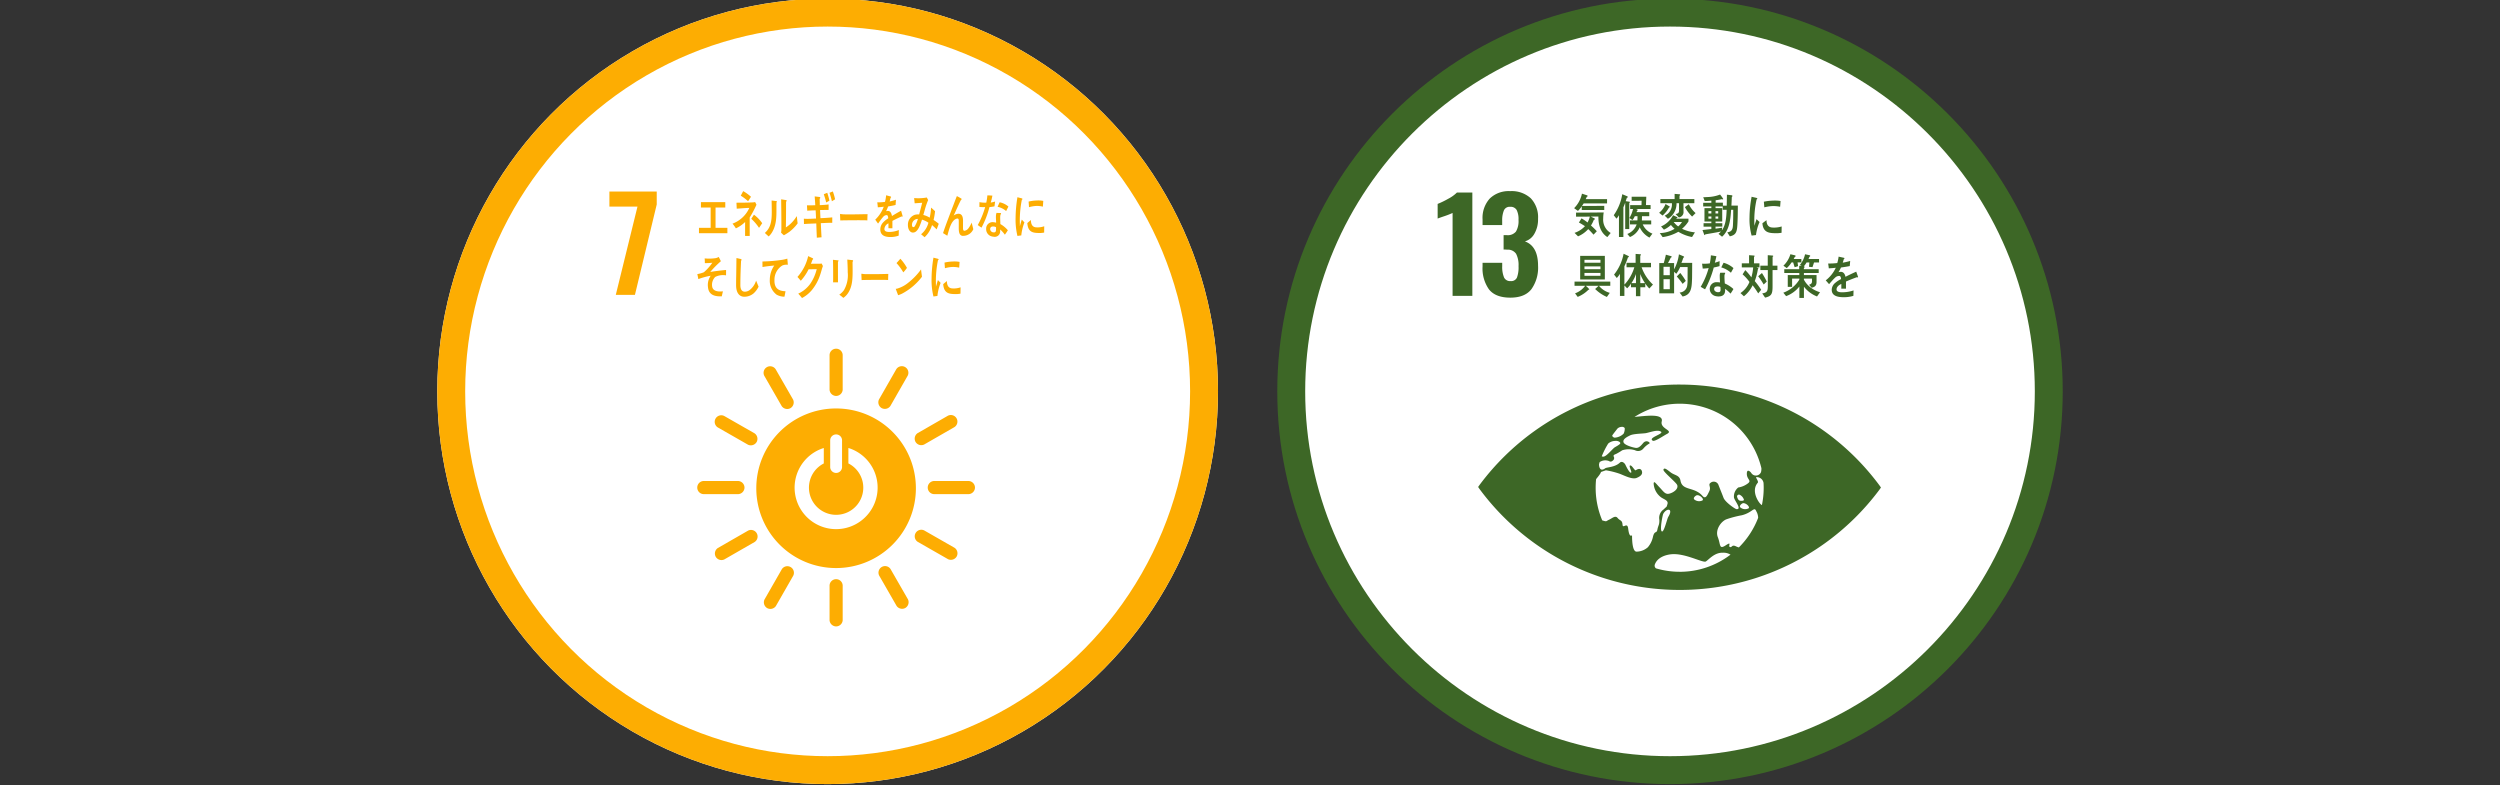 <svg xmlns="http://www.w3.org/2000/svg" xmlns:xlink="http://www.w3.org/1999/xlink" width="627" height="197" viewBox="0 0 627 197">
  <rect x="0" y="0" width="627" height="197" fill="#333333" stroke="none"/>
  <defs>
    <clipPath id="clip-path">
      <rect id="長方形_3011" data-name="長方形 3011" width="627" height="197" transform="translate(368 2658)" fill="#fff" stroke="#707070" stroke-width="1"/>
    </clipPath>
  </defs>
  <g id="icon_02" transform="translate(-368 -2658)" clip-path="url(#clip-path)">
    <g id="icon_02-2" data-name="icon_02" transform="translate(0 -70.277)">
      <g id="グループ_868" data-name="グループ 868" transform="translate(210.91)">
        <g id="グループ_853" data-name="グループ 853" transform="translate(85.432 1210)">
          <g id="パス_1852" data-name="パス 1852" transform="translate(392 1517.938)" fill="#fff">
            <path d="M 98.495 193.491 C 92.048 193.491 85.605 192.841 79.347 191.561 C 73.249 190.313 67.251 188.451 61.52 186.027 C 55.892 183.646 50.463 180.7 45.385 177.269 C 40.354 173.87 35.623 169.967 31.323 165.667 C 27.024 161.367 23.12 156.637 19.722 151.606 C 16.291 146.527 13.344 141.099 10.964 135.471 C 8.54 129.739 6.678 123.741 5.43 117.644 C 4.149 111.385 3.5 104.943 3.5 98.495 C 3.5 92.048 4.149 85.605 5.43 79.347 C 6.678 73.249 8.54 67.251 10.964 61.52 C 13.344 55.892 16.291 50.463 19.722 45.385 C 23.12 40.354 27.024 35.623 31.323 31.323 C 35.623 27.024 40.354 23.12 45.385 19.722 C 50.463 16.291 55.892 13.344 61.52 10.964 C 67.251 8.54 73.249 6.678 79.347 5.43 C 85.605 4.149 92.048 3.5 98.495 3.5 C 104.943 3.5 111.385 4.149 117.644 5.43 C 123.741 6.678 129.739 8.54 135.471 10.964 C 141.099 13.344 146.527 16.291 151.606 19.722 C 156.637 23.12 161.367 27.024 165.667 31.323 C 169.967 35.623 173.87 40.354 177.269 45.385 C 180.7 50.463 183.646 55.892 186.027 61.52 C 188.451 67.251 190.313 73.249 191.561 79.347 C 192.841 85.605 193.491 92.048 193.491 98.495 C 193.491 104.943 192.841 111.385 191.561 117.644 C 190.313 123.741 188.451 129.739 186.027 135.471 C 183.646 141.099 180.7 146.527 177.269 151.606 C 173.87 156.637 169.967 161.367 165.667 165.667 C 161.367 169.967 156.637 173.87 151.606 177.269 C 146.527 180.7 141.099 183.646 135.471 186.027 C 129.739 188.451 123.741 190.313 117.644 191.561 C 111.385 192.841 104.943 193.491 98.495 193.491 Z" stroke="none"/>
            <path d="M 98.495 7 C 48.045 7 7 48.045 7 98.495 C 7 148.946 48.045 189.991 98.495 189.991 C 148.946 189.991 189.991 148.946 189.991 98.495 C 189.991 48.045 148.946 7 98.495 7 M 98.495 0 C 152.893 0 196.991 44.098 196.991 98.495 C 196.991 152.893 152.893 196.991 98.495 196.991 C 44.098 196.991 0 152.893 0 98.495 C 0 44.098 44.098 0 98.495 0 Z" stroke="none" fill="#3d6726"/>
          </g>
        </g>
        <g id="グループ_854" data-name="グループ 854" transform="translate(517.656 2776.218)">
          <path id="パス_1389" data-name="パス 1389" d="M13.765,498.646a21.1,21.1,0,0,1-2.048.8q-1.344.449-1.7.608v-3.679a21.32,21.32,0,0,0,2.639-1.28,8.9,8.9,0,0,0,2.192-1.567h3.872v25.916H13.765Z" transform="translate(-10.022 -493.175)" fill="#3d6726"/>
          <path id="パス_1390" data-name="パス 1390" d="M25.27,517.77a9.086,9.086,0,0,1-1.632-5.791v-.9h4.927v.864a6.829,6.829,0,0,0,.481,2.847,1.67,1.67,0,0,0,1.632.865,1.566,1.566,0,0,0,1.584-.88,7.451,7.451,0,0,0,.4-2.863,6.132,6.132,0,0,0-.608-3.088,2.459,2.459,0,0,0-2.24-1.04,5.887,5.887,0,0,0-.9-.032v-3.616h.8a2.645,2.645,0,0,0,2.3-.9,5.185,5.185,0,0,0,.64-2.944,5.065,5.065,0,0,0-.464-2.463,1.742,1.742,0,0,0-1.648-.8,1.548,1.548,0,0,0-1.536.864,6.41,6.41,0,0,0-.448,2.56v1.151H23.638V500.2a7.206,7.206,0,0,1,1.808-5.247,6.8,6.8,0,0,1,5.1-1.856,7.087,7.087,0,0,1,5.183,1.792,6.9,6.9,0,0,1,1.824,5.151,7.089,7.089,0,0,1-.928,3.759,3.963,3.963,0,0,1-2.368,1.9q3.3,1.216,3.3,6.112a9.31,9.31,0,0,1-1.664,5.871q-1.664,2.128-5.279,2.127-3.712,0-5.343-2.048" transform="translate(-12.377 -493.101)" fill="#3d6726"/>
          <path id="パス_1421" data-name="パス 1421" d="M122.927,577.011a62.452,62.452,0,0,0-100.238-.137c-.154.216-.285.4-.394.561.108.163.239.349.392.567a62.456,62.456,0,0,0,100.239.137c.157-.218.287-.4.39-.567-.1-.159-.232-.345-.39-.561M55.954,564.467c.273-.4,1.18-1.542,1.29-1.686a1.614,1.614,0,0,1,1.021-.418c.321-.061.749.12.8.362a2.809,2.809,0,0,1-.284,1.339,3.49,3.49,0,0,1-2.236,1.005c-.492-.076-.685-.457-.591-.6m-1.083,2.147c.048-.057.091-.1.109-.127a2.819,2.819,0,0,1,1.662-.606c.524-.089,1.223.176,1.308.525s-1.317.981-1.573,1.219c-.729.669-1.87,2.033-2.537,2.179a.8.8,0,0,1-.544-.058,20.874,20.874,0,0,1,1.575-3.132M66.16,589.853a5.989,5.989,0,0,1-1.3,2.7,4.368,4.368,0,0,1-2.874,1.1c-.959-.074-1.088-2.631-1.087-3.946,0-.455-.644.892-.976-1.847-.213-1.753-1.34.181-1.417-.988s-.641-.935-1.232-1.664-1.322.069-2.144.437-.481.554-1.643.186c-.03-.009-.045-.018-.074-.028a21,21,0,0,1-1.644-8.2c0-.712.04-1.411.108-2.1a1.257,1.257,0,0,1,.13-.2c1.117-1.318,1.092-1.626,1.092-1.626l1.234-.426a20.578,20.578,0,0,1,3.451.867c1.221.46,3.143,1.5,4.263,1.044.809-.333,1.442-.773,1.367-1.447-.09-.844-.755-1.046-1.562-.478-.3.209-.929-1.274-1.425-1.2s.612,1.743.191,1.814-1.269-1.741-1.413-2.035-.8-1.02-1.385-.466c-1.245,1.179-3.263,1.1-3.669,1.407-1.235.921-1.559-.305-1.531-1.053.05-.17.1-.342.156-.512a2.522,2.522,0,0,1,2.345-.256c.545.365.937-.092,1.15-.314a.757.757,0,0,0,.006-.857c-.138-.293.273-.506.555-.581a14.847,14.847,0,0,0,1.6-.95,5.252,5.252,0,0,1,3.2-.013,1.7,1.7,0,0,0,2.1-.422,5.635,5.635,0,0,1,1.529-1.272c.306-.142-.75-1.131-1.621-.055s-1.316,1.168-1.725,1.167-2.841-.61-3.14-1.38.763-1.341,1.662-1.776,3.355-.418,3.983-.559c1.277-.278,2.91-.917,3.731-.356s-3.436,1.513-2.039,2.27c.5.274,2.747-1.289,3.518-1.689,1.813-.932-1.756-1.246-1.29-3.146.527-2.146-4.377-1.322-6.82-1.143a21.066,21.066,0,0,1,31.82,12.87,3.478,3.478,0,0,1-.1.975,1.378,1.378,0,0,1-2.468.187c-.213-.308-1.115-1.164-1.087.3s1.418,1.611.069,2.486a5.182,5.182,0,0,1-2.217.883,2.852,2.852,0,0,0-1.078,2.528c.15.8,2.067,3,.642,2.912-.333-.025-2.849-1.748-3.264-2.854-.437-1.165-.915-2.305-1.253-3.184a1.257,1.257,0,0,0-1.984-.585c-.75.512.208,1.025-.333,2.123s-.926,2.073-1.715,1.166c-2.054-2.36-5.044-1.2-5.509-3.824-.251-1.422-1.476-1.287-2.5-2.094s-1.6-1.238-1.774-.658c-.153.509,3.217,3.188,3.456,3.873.356,1.018-1.012,1.915-2.015,2.154s-1.436-.564-2.416-1.588-1.409-1.753-1.478-.951a4.61,4.61,0,0,0,1.927,3.5c.852.542,1.807.787,1.53,1.663s-.006.381-.962,1.325a2.575,2.575,0,0,0-1.074,2.565c.067,1.317-.275,1.391-.482,2.485s-.68.147-1.1,1.751m22.616-8.372c.709-.056,1.772.927,1.355,1.3a1.887,1.887,0,0,1-2.009-.183c-.529-.414.337-1.095.654-1.121m-.894-.648c-.227-.085-.428-.3-.6-.818a.474.474,0,0,1,.689-.6,2.035,2.035,0,0,1,.992,1.211c0,.345-.85.3-1.082.211m-9.3-.05a1.9,1.9,0,0,1-2.014-.184c-.529-.413.337-1.095.654-1.12.71-.063,1.772.929,1.36,1.3m-8.612,4.173c-.29.474-1.088,4.017-1.619,3.6s.221-4.11.376-4.391c.834-1.525,2.634-1.448,1.243.787m2.847,13.739a21.063,21.063,0,0,1-5.922-.857.868.868,0,0,1-.254-1.03c.654-1.7,2.6-2.362,4.13-2.508,3.418-.328,7.905,2.229,8.62,1.818s2.164-2.286,4.284-2.2a3.312,3.312,0,0,1,1.92.485,20.986,20.986,0,0,1-12.778,4.3m14.87-6.114a3.589,3.589,0,0,1-.662-.246c-1.15-.586-1.013.349-1.578.142s.64-1.523-1.061-.415-1.234-.173-1.97-2.049.855-4.017,2.188-4.5a26.611,26.611,0,0,1,3.827-1c2.532-.629,3.069-2.13,3.527-1.215.087.171.17.334.246.487a3.342,3.342,0,0,1,.324,1.374,21.1,21.1,0,0,1-4.841,7.427m5.786-10.631c-.565-.156-2.927-3.429-1.053-5.579.311-.353-.626-1.4-.37-1.416a1.712,1.712,0,0,1,1.834,1.473c.02.4.036.811.035,1.222a21.227,21.227,0,0,1-.447,4.3" transform="translate(-12.144 -503.243)" fill="#3d6726"/>
          <path id="パス_1635" data-name="パス 1635" d="M53.8,496.3c-.139.208-.278.43-.428.64l5.584-.013v1.029H53.311v-.936a5.61,5.61,0,0,1-.958,1.167L51.4,497.5a7.246,7.246,0,0,0,1.964-3.639l1.247.408c.091.036.171.07.171.2,0,.1-.142.164-.212.186-.079.2-.178.4-.268.583h5.358V496.3Zm5.927,8.452c-1.667-1.075-2.276-3.019-2.236-5.153l-1.944.011.887.42c.058.022.168.081.168.174,0,.139-.168.21-.259.22a7.763,7.763,0,0,1-.719,1.424,17.652,17.652,0,0,1,1.466,1.434l-.816.864c-.441-.479-.861-.968-1.339-1.4a7.055,7.055,0,0,1-2.554,1.819l-.877-.873a6.26,6.26,0,0,0,2.614-1.679c-.5-.326-1.009-.641-1.527-.921.24-.327.449-.686.658-1.039a12.748,12.748,0,0,1,1.528,1.039,6.853,6.853,0,0,0,.569-1.47l-3.465.011v-1.013c2.315,0,4.63-.024,6.945-.049a8.318,8.318,0,0,0-.131,1.481,3.875,3.875,0,0,0,1.877,3.672Z" transform="translate(-17.176 -493.233)" fill="#3d6726"/>
          <path id="パス_1636" data-name="パス 1636" d="M67.307,496.209v6.564H66.29v-6.633c-.151.4-.291.791-.459,1.176v7.45H64.722v-5.478a4.743,4.743,0,0,1-.619.874l-.689-.863a12.62,12.62,0,0,0,2.136-5.27l1.238.512a.218.218,0,0,1,.14.2.181.181,0,0,1-.22.163l-.3.876.95.127a.129.129,0,0,1,.108.128.194.194,0,0,1-.158.175m5.068,8.7a5.549,5.549,0,0,1-2.446-2.578,4.559,4.559,0,0,1-2.446,2.436L66.817,504a4,4,0,0,0,2.345-2.4H67.483v-1h1.868c.02-.256.02-.527.02-.78v-.281H68.7a4.419,4.419,0,0,1-.581.966l-.778-.51a7.345,7.345,0,0,0,.91-2.264h-.719v-.956h2.844l.03-1.108-2.5.023v-1.035h3.671c-.019.7-.056,1.4-.079,2.1h1.157v.978H69.022l.389.186a.079.079,0,0,1,.059.073c0,.1-.108.139-.178.139l-.171.4h3.2v1.015H70.5c-.009.351-.009.712-.029,1.061h2.342v1H70.689a4.376,4.376,0,0,0,2.423,2.308Z" transform="translate(-19.254 -493.261)" fill="#3d6726"/>
          <path id="パス_1637" data-name="パス 1637" d="M79.657,497.334a6.751,6.751,0,0,1-1.627,2.03l-.848-.7a5.275,5.275,0,0,0,1.6-2.193l1,.6a.139.139,0,0,1,.07.1c0,.094-.12.2-.189.163m5.776,7.415a10.242,10.242,0,0,1-3.442-1.316,10.868,10.868,0,0,1-3.941,1.34l-.718-1.014a7.35,7.35,0,0,0,3.72-1.073,6.533,6.533,0,0,1-.918-.956A6.753,6.753,0,0,1,78.38,502.9l-.72-.8a6.139,6.139,0,0,0,3.013-2.809l1,.452c.041.026.1.061.1.131,0,.092-.11.115-.17.115l-.148.164h3.083v.675a7.89,7.89,0,0,1-1.616,1.853,9.445,9.445,0,0,0,3.231.9Zm-2.155-8.474c0,.686.01,1.364.01,2.052a1.361,1.361,0,0,1-1.166,1.517L81.314,499c.586-.161.856-.2.856-.992v-1.735h-.627a4.462,4.462,0,0,1-1.27,3.217,3.429,3.429,0,0,1-.9.676l-.789-.769a5.249,5.249,0,0,0,.789-.512,3.116,3.116,0,0,0,1.008-2.612H77.49v-1.05h3.573V493.93l1.237.1a.153.153,0,0,1,.159.142.24.24,0,0,1-.17.2v.85h3.724v1.05Zm-2.456,4.709a5.713,5.713,0,0,0,1.128,1.108,4.436,4.436,0,0,0,.958-1.108Zm4.62-1.363a10.245,10.245,0,0,1-1.806-2.378l.979-.71a7.262,7.262,0,0,0,1.7,2.214Z" transform="translate(-21.635 -493.245)" fill="#3d6726"/>
          <path id="パス_1638" data-name="パス 1638" d="M99.064,501.893c-.1,1.644-.4,2.412-1.884,2.715l-.638-1c.965-.151,1.356-.548,1.418-1.712.069-1.307.078-2.637.078-3.942H97.5c-.14,2.471-.451,5.153-2.265,6.752l-.9-.712a3.686,3.686,0,0,0,.629-.595c-1.308.279-2.635.478-3.953.722-.009.083-.059.174-.139.174-.051,0-.089-.058-.109-.1l-.438-1.166c.737-.094,1.486-.152,2.223-.257v-.585H90.595v-.872h1.954v-.42H90.822v-3.357h1.727v-.422H90.5v-.919h2.047v-.536c-.559.043-1.107.092-1.664.1l-.37-.957c.318,0,.627-.022.946-.046a9.35,9.35,0,0,0,3.273-.629,9.18,9.18,0,0,1,.789,1.083.134.134,0,0,1-.139.14.379.379,0,0,1-.191-.07,14.242,14.242,0,0,1-1.565.28v.606h1.815v.748H96.4c.032-.922.041-1.832.052-2.751l1.166.137c.08.013.219.059.219.188a.314.314,0,0,1-.157.233c-.031.725-.053,1.458-.1,2.182h1.615c-.017,1.666-.017,3.333-.129,4.991m-6.515-3.6h-.737v.585h.737Zm.01,1.33h-.747v.547h.747Zm1.707-1.33h-.679v.585h.679Zm.01,1.33h-.689v.547h.689Zm1.127-1.667v-.84H93.6v.422h1.676v3.357H93.6v.42h1.7v.851H93.6v.523c.559-.081,1.105-.162,1.667-.257l-.089.7c1.017-1.408,1.136-3.4,1.207-5.174Z" transform="translate(-23.908 -493.278)" fill="#3d6726"/>
          <path id="パス_1639" data-name="パス 1639" d="M57.649,520.224A5.394,5.394,0,0,0,60.363,522l-.727,1.026a9.714,9.714,0,0,1-2.944-1.993l.868-.8H54.348a6.847,6.847,0,0,1,.887.863c0,.1-.151.13-.218.118a7.983,7.983,0,0,1-2.7,1.795l-.658-.887a5.429,5.429,0,0,0,2.525-1.889H51.524v-1.05h8.968v1.05Zm-4.709-7.509h6.187v5.934H52.941Zm5.088.991H54.017v.735h4.012Zm0,1.656H54.017v.7h4.012Zm0,1.633H54.017v.735h4.012Z" transform="translate(-17.198 -496.492)" fill="#3d6726"/>
          <path id="パス_1640" data-name="パス 1640" d="M72.357,520.8a8.4,8.4,0,0,1-1.017-1.258v.943H70.1v2.25H69v-2.25H67.758v-.9a5.914,5.914,0,0,1-.968,1.165l-.687-.721v2.635H64.984v-5.551a5.5,5.5,0,0,1-.788,1.052l-.688-.852a11.823,11.823,0,0,0,2.394-5.236l1.229.581a.178.178,0,0,1,.1.151c0,.117-.149.176-.229.176a19.474,19.474,0,0,1-.9,2.239v4.607a10.713,10.713,0,0,0,2.493-4.36H66.642v-1.11h2.275v-2.239l1.175.083a.149.149,0,0,1,.16.141.231.231,0,0,1-.169.2v1.819h2.694v1.11H70.423a10.818,10.818,0,0,0,2.844,4.336Zm-4.5-1.341h1.147l.012-2.3a9.162,9.162,0,0,1-1.16,2.3m2.225-2.308.009,2.308h1.189a11.1,11.1,0,0,1-1.2-2.308" transform="translate(-19.271 -496.384)" fill="#3d6726"/>
          <path id="パス_1641" data-name="パス 1641" d="M85.46,516.926c-.009.5,0,1-.02,1.493-.079,2.179-.169,4-2.374,4.417l-.749-1a2.012,2.012,0,0,0,1.925-1.842,8.828,8.828,0,0,0,.08-1.143c.01-.267,0-.525,0-.793,0-.876.01-1.737.01-2.611H82.457a8.074,8.074,0,0,1-.967,1.691l-.55-.5v5.4H77.218v-7.589h1.129c.2-.687.38-1.386.528-2.1l1.289.362c.07.021.171.071.171.174s-.162.186-.232.2c-.218.467-.447.922-.706,1.366H80.94v1.575a10.671,10.671,0,0,0,1.208-3.767l1.166.5a.219.219,0,0,1,.141.176c0,.105-.119.139-.189.139-.16.444-.3.9-.49,1.317h2.7Zm-5.6-1.539H78.286V517.5h1.578Zm0,3.115H78.286v2.5h1.578Zm3.222,1.163a21.022,21.022,0,0,0-1.466-1.851l.867-.887a15.39,15.39,0,0,1,1.386,2Z" transform="translate(-21.641 -496.413)" fill="#3d6726"/>
          <path id="パス_1642" data-name="パス 1642" d="M94.512,515.266c-.489.141-.968.256-1.456.351a24.174,24.174,0,0,1-2.174,5.467c-.369-.186-.738-.406-1.1-.629a19.033,19.033,0,0,0,1.995-4.7,10.44,10.44,0,0,1-1.485.129c-.05-.409-.111-.817-.16-1.237a3.979,3.979,0,0,0,.548.025,9.291,9.291,0,0,0,1.386-.094,12.388,12.388,0,0,0,.27-2.017c.469.069.927.129,1.386.232-.117.539-.236,1.086-.4,1.622a11.519,11.519,0,0,0,1.2-.4c0,.407-.012.827-.012,1.246m2.754,6.9a8.852,8.852,0,0,0-1.366-1.2c.009.129.009.259.009.384,0,1.2-.768,1.529-1.667,1.529a2.965,2.965,0,0,1-.947-.152,1.859,1.859,0,0,1-1.237-1.657,1.664,1.664,0,0,1,1.755-1.769,4.9,4.9,0,0,1,.818.069c-.031-.549-.071-1.1-.071-1.644a2.376,2.376,0,0,1,.123-.795h.9c.061,0,.349-.044.349.1,0,.023,0,.035-.012.045a1.489,1.489,0,0,0-.178.712c0,.619.039,1.225.091,1.842a7.513,7.513,0,0,1,2.163,1.389,13.031,13.031,0,0,1-.728,1.154m-2.543-1.68a1.681,1.681,0,0,0-.717-.128c-.381,0-.85.116-.85.666s.578.781.968.781c.367,0,.64-.082.64-.582,0-.245-.024-.491-.041-.737m2.643-3.557a6.166,6.166,0,0,0-2.424-1.339l.578-1.166a6.154,6.154,0,0,1,2.485,1.341Z" transform="translate(-23.814 -496.466)" fill="#3d6726"/>
          <path id="パス_1643" data-name="パス 1643" d="M106.29,522.1a18.6,18.6,0,0,0-1.4-2.03,7.672,7.672,0,0,1-2.186,2.751l-.859-.8a6.215,6.215,0,0,0,2.257-2.787,10.648,10.648,0,0,0-1.727-1.91l.678-1.061a14.308,14.308,0,0,1,1.526,1.819,12.524,12.524,0,0,0,.451-2.507h-2.855v-1.013H104V512.52l1.24.094a.15.15,0,0,1,.156.139c0,.094-.1.151-.156.175v1.634h1.365v1.013h-.747c.1.046.467.163.467.314a.127.127,0,0,1-.108.118,14.657,14.657,0,0,1-.788,3.006,19.522,19.522,0,0,1,1.608,2.183Zm1.378-2.227a21.253,21.253,0,0,0-1.378-2.074l.938-.806a18.686,18.686,0,0,1,1.207,2.147Zm2.223-3.625v4.032c0,1.888-.208,2.507-1.874,2.88l-.72-1.06c1.358-.2,1.409-.688,1.409-2.156v-3.7H106.83v-1.1h1.856V512.52l1.217.094c.06,0,.16.058.16.139s-.1.151-.16.175v2.227h1.208v1.1Z" transform="translate(-25.9 -496.46)" fill="#3d6726"/>
          <path id="パス_1644" data-name="パス 1644" d="M123.29,522.822a7.777,7.777,0,0,1-3.284-2.449v2.811H118.86v-2.857a7.551,7.551,0,0,1-3.325,2.412l-.7-.862a7.827,7.827,0,0,0,4.02-3.287v-.256h-1.817v2.086h-1.088v-2.972h2.9v-.512h-3.772v-.958h3.743v-.85l.637.068-.48-.266a6.282,6.282,0,0,0,1.308-2.695l1.046.222c.1.024.251.046.251.208,0,.108-.132.176-.2.2-.069.188-.148.375-.229.561h2.643v.872h-1.256c-.129.386-.249.782-.391,1.167l-.866-.08.089-1.087h-.71a5.444,5.444,0,0,1-.677.947c.08.024.188.083.188.2,0,.094-.118.174-.179.212v.325h3.714v.958H120v.512h3.172v1.7c0,1-.47,1.3-1.237,1.481l-.648-.747c.869-.29.739-.628.739-1.549H120v.267a5.78,5.78,0,0,0,1.675,1.958,7.177,7.177,0,0,0,2.365,1.2Zm-4.881-8.545c.041.313.09.629.129.944-.287.082-.568.176-.858.256-.141-.4-.247-.8-.378-1.2h-.4a6.755,6.755,0,0,1-1.208,1.433l-.835-.606a6.446,6.446,0,0,0,1.753-2.88l1.148.279c.069.026.158.07.158.176,0,.128-.128.2-.217.235-.082.174-.171.347-.27.512h1.934v.851Z" transform="translate(-28.146 -496.408)" fill="#3d6726"/>
          <path id="パス_1645" data-name="パス 1645" d="M135.692,518.17a.28.28,0,0,1-.151-.058c-.716.244-2.1.792-2.763,1.094V521l-1.176-.012c.01-.163.01-.337.01-.534V519.8c-.8.373-1.2.851-1.2,1.387,0,.466.459.711,1.365.711a8.847,8.847,0,0,0,2.9-.466l-.04,1.362a8.133,8.133,0,0,1-2.5.337c-1.956,0-2.934-.617-2.934-1.864a2.3,2.3,0,0,1,.819-1.678,7.206,7.206,0,0,1,1.517-1c-.021-.525-.18-.793-.47-.793a1.453,1.453,0,0,0-1.026.444,9.317,9.317,0,0,0-.77.792c-.369.409-.6.688-.739.827-.179-.209-.459-.524-.829-.955a8.438,8.438,0,0,0,2.516-3.159c-.528.069-1.119.115-1.756.151-.041-.443-.1-.851-.16-1.212a17.245,17.245,0,0,0,2.285-.117,9.519,9.519,0,0,0,.339-1.61l1.347.3a.14.14,0,0,1,.118.142c0,.069-.05.13-.158.174-.049.2-.141.5-.269.9a15.952,15.952,0,0,0,1.865-.433l-.109,1.283c-.55.116-1.289.233-2.206.363a7.191,7.191,0,0,1-.619,1.163,2.005,2.005,0,0,1,.57-.078c.607,0,1.006.405,1.186,1.245.8-.419,1.707-.849,2.695-1.292l.458,1.305c0,.092-.04.14-.119.14" transform="translate(-30.372 -496.535)" fill="#3d6726"/>
          <path id="パス_1646" data-name="パス 1646" d="M106.212,504.408c-.366.037-.727.086-1.1.133a15.486,15.486,0,0,1-.524-4.583,29.519,29.519,0,0,1,.524-5.156l.878.205a2.649,2.649,0,0,1,.433.112.148.148,0,0,1,.113.156.165.165,0,0,1-.162.159,23.757,23.757,0,0,0-.586,5.35c0,.438.02.864.02,1.3.181-.549.354-1.108.544-1.656.253.231.507.473.757.706a11.408,11.408,0,0,0-.9,3.271m6.415-.57a8.142,8.142,0,0,1-1.843.1c-1.442-.045-2.788-.28-2.963-2.488.34-.256.681-.527,1.03-.772,0,1.254.586,1.82,1.527,1.848a6.4,6.4,0,0,0,2.274-.275c-.008.527-.016,1.048-.025,1.585m-.366-6.518a7.848,7.848,0,0,0-2.339-.146,10.758,10.758,0,0,0-1.616.283c-.043-.434-.072-.974-.125-1.408a12.265,12.265,0,0,1,2.289-.275,8.383,8.383,0,0,1,1.906.094c-.037.481-.065.971-.115,1.452" transform="translate(-26.374 -493.395)" fill="#3d6726"/>
        </g>
      </g>
      <g id="グループ_867" data-name="グループ 867" transform="translate(210.91)">
        <g id="楕円形_109" data-name="楕円形 109" transform="translate(266.757 2727.938)" fill="#fff" stroke="#fdad02" stroke-width="7">
          <ellipse cx="97.905" cy="98.495" rx="97.905" ry="98.495" stroke="none"/>
          <ellipse cx="97.905" cy="98.495" rx="94.405" ry="94.995" fill="none"/>
        </g>
        <g id="グループ_855" data-name="グループ 855" transform="translate(309.929 2776.217)">
          <path id="パス_1384" data-name="パス 1384" d="M20.524,313.146H13.484V309.37h11.87V312.6l-5.471,22.685h-4.8Z" transform="translate(-13.484 -309.265)" fill="#fdad02"/>
          <path id="パス_1399" data-name="パス 1399" d="M78.043,375.139a20.013,20.013,0,1,0,20.01,20.011,20.011,20.011,0,0,0-20.01-20.011m-1.481,7.905a1.489,1.489,0,0,1,2.972,0v6.871a1.489,1.489,0,0,1-2.972,0Zm1.485,22.361a10.41,10.41,0,0,1-3.093-20.35v3.876a6.813,6.813,0,1,0,6.169-.009v-3.872a10.41,10.41,0,0,1-3.076,20.355" transform="translate(-21.187 -320.637)" fill="#fdad02"/>
          <path id="パス_1400" data-name="パス 1400" d="M51.974,398.78a1.674,1.674,0,0,0-1.538-1.643H41.673a1.649,1.649,0,0,0,0,3.292h8.764a1.678,1.678,0,0,0,1.538-1.649" transform="translate(-18.091 -324.441)" fill="#fdad02"/>
          <path id="パス_1401" data-name="パス 1401" d="M121.862,398.78a1.674,1.674,0,0,0-1.538-1.643h-8.763a1.649,1.649,0,0,0,0,3.292h8.763a1.679,1.679,0,0,0,1.538-1.649" transform="translate(-30.175 -324.441)" fill="#fdad02"/>
          <path id="パス_1402" data-name="パス 1402" d="M81.891,438.757a1.674,1.674,0,0,0,1.642-1.538v-8.763a1.649,1.649,0,0,0-3.292,0v8.763a1.68,1.68,0,0,0,1.65,1.538" transform="translate(-25.027 -329.588)" fill="#fdad02"/>
          <path id="パス_1403" data-name="パス 1403" d="M116.586,418.636a1.675,1.675,0,0,0-.519-2.189l-7.606-4.352a1.648,1.648,0,0,0-1.635,2.856l7.606,4.353a1.678,1.678,0,0,0,2.154-.668" transform="translate(-29.498 -326.998)" fill="#fdad02"/>
          <path id="パス_1404" data-name="パス 1404" d="M61.146,433.481a1.674,1.674,0,0,0,2.188-.519l4.353-7.605a1.649,1.649,0,0,0-2.857-1.636l-4.352,7.606a1.679,1.679,0,0,0,.667,2.155" transform="translate(-21.581 -328.911)" fill="#fdad02"/>
          <path id="パス_1405" data-name="パス 1405" d="M101.817,433.437a1.674,1.674,0,0,0,.658-2.151l-4.369-7.6a1.648,1.648,0,0,0-2.852,1.641l4.367,7.6a1.678,1.678,0,0,0,2.2.51" transform="translate(-27.594 -328.905)" fill="#fdad02"/>
          <path id="パス_1406" data-name="パス 1406" d="M45.687,418.713a1.673,1.673,0,0,0,2.151.657l7.6-4.369a1.648,1.648,0,0,0-1.639-2.853l-7.6,4.368a1.679,1.679,0,0,0-.511,2.2" transform="translate(-19.016 -327.007)" fill="#fdad02"/>
          <path id="パス_1407" data-name="パス 1407" d="M81.891,368.869a1.674,1.674,0,0,0,1.642-1.537v-8.765a1.649,1.649,0,0,0-3.292,0v8.765a1.68,1.68,0,0,0,1.65,1.537" transform="translate(-25.027 -317.504)" fill="#fdad02"/>
          <path id="パス_1408" data-name="パス 1408" d="M55.929,383.921a1.671,1.671,0,0,0-.519-2.189L47.8,377.38a1.648,1.648,0,0,0-1.634,2.856l7.606,4.353a1.676,1.676,0,0,0,2.153-.667" transform="translate(-19.009 -320.995)" fill="#fdad02"/>
          <path id="パス_1409" data-name="パス 1409" d="M95.86,372.825a1.675,1.675,0,0,0,2.188-.519L102.4,364.7a1.649,1.649,0,0,0-2.857-1.635l-4.352,7.605a1.677,1.677,0,0,0,.667,2.155" transform="translate(-27.584 -318.422)" fill="#fdad02"/>
          <path id="パス_1410" data-name="パス 1410" d="M66.979,372.852a1.673,1.673,0,0,0,.657-2.152l-4.368-7.6a1.648,1.648,0,0,0-2.853,1.641l4.368,7.6a1.679,1.679,0,0,0,2.2.512" transform="translate(-21.57 -318.429)" fill="#fdad02"/>
          <path id="パス_1411" data-name="パス 1411" d="M106.272,383.873a1.675,1.675,0,0,0,2.151.658l7.6-4.369a1.648,1.648,0,0,0-1.639-2.854l-7.6,4.369a1.678,1.678,0,0,0-.511,2.2" transform="translate(-29.492 -320.982)" fill="#fdad02"/>
          <path id="パス_1557" data-name="パス 1557" d="M40.643,320.367v-1.349h2.93v-5.092H41.134v-1.35h6.109v1.35H44.8v5.092H47.77v1.349Z" transform="translate(-18.181 -309.819)" fill="#fdad02"/>
          <path id="パス_1558" data-name="パス 1558" d="M55.121,315.858v1.41c0,1.07.008,2.144.008,3.2H53.969c0-1.166,0-2.33.01-3.49a8.335,8.335,0,0,1-2.321,1.6,10.563,10.563,0,0,0-.844-1.188,7.427,7.427,0,0,0,4.216-3.942c-1.052.012-2.107.13-3.161.193-.021-.5-.038-1-.065-1.5,1.356,0,2.723-.01,4.079-.079a2.4,2.4,0,0,0,.6-.089l.341.671a25.279,25.279,0,0,1-1.7,3.207m-.412-4.082a10.787,10.787,0,0,0-1.825-1.385c.2-.387.4-.758.6-1.147a10.751,10.751,0,0,1,1.954,1.409c-.232.389-.469.762-.726,1.124m2.751,6.68a11.791,11.791,0,0,0-1.944-2.275l.67-1.031a9.064,9.064,0,0,1,2.07,2.143Z" transform="translate(-19.939 -309.243)" fill="#fdad02"/>
          <path id="パス_1559" data-name="パス 1559" d="M63.535,312.5c-.056,2.694.237,5.194-1.074,7.431a4.455,4.455,0,0,1-.887,1.1c-.294-.264-.734-.67-.955-.878,1.441-1.269,1.734-2.889,1.734-5.182,0-.967-.02-1.986-.038-2.957l1.22.157a.118.118,0,0,1,.1.133.291.291,0,0,1-.1.2m3.394,7.254a15.814,15.814,0,0,1-1.531.981,7.019,7.019,0,0,1-.724-.682,2.507,2.507,0,0,0,.091-.639V317.8c0-2.015-.027-4.068-.056-6.083l1.276.208a.146.146,0,0,1,.1.157.292.292,0,0,1-.137.223c-.017.562-.011,1.112-.011,1.674,0,1.583-.017,3.206-.045,4.788a8.366,8.366,0,0,0,2.118-1.948c.192-.236.366-.512.55-.772.02-.026.038-.066.065-.066.045,0,.045.132.045.159.037.549.1,1.071.175,1.607a10.122,10.122,0,0,1-1.917,2" transform="translate(-21.634 -309.671)" fill="#fdad02"/>
          <path id="パス_1560" data-name="パス 1560" d="M76.7,317.284c.058,1.186.109,2.358.184,3.546-.395.04-.788.055-1.183.108-.041-1.2-.1-2.384-.132-3.581-1.036.035-2.063.074-3.092.147q-.014-.665-.028-1.333c.236.017.468.022.708.03.787.018,1.567-.051,2.347-.07-.031-.691-.054-1.368-.1-2.059-.706.007-1.4.05-2.11.084-.009-.443-.046-.9-.065-1.348.688.016,1.386.008,2.083-.023-.041-.741-.09-1.47-.148-2.212l1.253.152a.186.186,0,0,1,.151.189.265.265,0,0,1-.153.231c.01.542.028,1.075.032,1.617a21.469,21.469,0,0,0,2.213-.17c-.009.471,0,.925-.008,1.382-.715,0-1.429,0-2.137.023.032.677.055,1.358.1,2.04.983-.04,1.974-.1,2.958-.2.011.457-.009.913,0,1.358-.954-.012-1.92.054-2.873.092m1.351-5.183a19.771,19.771,0,0,0-.607-2.072l.872-.366a18.658,18.658,0,0,1,.547,1.974Zm1.429-.311a21.06,21.06,0,0,0-.6-2.127l.839-.334a14.571,14.571,0,0,1,.563,1.969Z" transform="translate(-23.68 -309.257)" fill="#fdad02"/>
          <path id="パス_1561" data-name="パス 1561" d="M90.272,317.773c-.558-.036-1-.036-1.451-.036-.52-.013-4.095,0-5.341.049-.02-.48-.047-1.091-.056-1.449-.012-.18.068-.191.127-.18a4.131,4.131,0,0,0,.568.084c.6.036,1.234.027,1.922.027,1.423,0,2.691-.039,4.282-.06-.031.478-.04,1.085-.051,1.565" transform="translate(-25.578 -310.437)" fill="#fdad02"/>
          <path id="パス_1562" data-name="パス 1562" d="M100.87,315.853a.2.2,0,0,1-.127-.059c-.61.25-1.785.815-2.343,1.126v1.848l-1-.011c.008-.169.008-.348.008-.553v-.672a1.683,1.683,0,0,0-1.016,1.427c0,.48.389.73,1.16.73a6.3,6.3,0,0,0,2.461-.478l-.036,1.4a5.809,5.809,0,0,1-2.123.351c-1.657,0-2.485-.638-2.485-1.923a2.591,2.591,0,0,1,.692-1.726,6.047,6.047,0,0,1,1.287-1.03c-.018-.542-.154-.817-.4-.817a1.138,1.138,0,0,0-.872.457,9.167,9.167,0,0,0-.654.815c-.312.42-.507.708-.624.853-.154-.217-.39-.541-.7-.984a8.6,8.6,0,0,0,2.131-3.248c-.447.069-.947.118-1.488.154-.034-.457-.084-.878-.135-1.247a11.988,11.988,0,0,0,1.938-.121,11.879,11.879,0,0,0,.287-1.654l1.143.312a.144.144,0,0,1,.1.143.2.2,0,0,1-.136.179c-.042.207-.12.518-.228.926a11.757,11.757,0,0,0,1.583-.445l-.1,1.318c-.465.122-1.091.241-1.869.373a7.975,7.975,0,0,1-.524,1.2,1.435,1.435,0,0,1,.483-.08c.515,0,.854.418,1.007,1.281.676-.43,1.447-.876,2.285-1.331l.389,1.342c0,.1-.033.145-.1.145" transform="translate(-27.424 -309.458)" fill="#fdad02"/>
          <path id="パス_1563" data-name="パス 1563" d="M111.2,319.163a13.636,13.636,0,0,0-1.152-1.079,6.617,6.617,0,0,1-1.863,3.043l-.881-.744a5.372,5.372,0,0,0,1.839-2.892,5.557,5.557,0,0,0-1.611-.772c-.137.424-.273.851-.441,1.256-.395,1-.938,2.012-1.852,1.989-.753-.02-1.259-.882-1.233-1.93a2.608,2.608,0,0,1,1.717-2.526,3.209,3.209,0,0,1,1.1-.087c.213-.845.542-2.034.758-2.932l-1.885.134-.134-1.317.1.01a11.59,11.59,0,0,0,3.083-.151c.1.217.219.427.336.637a19.076,19.076,0,0,0-.725,2.024c-.163.578-.309,1.158-.494,1.722a5.607,5.607,0,0,1,1.6.672,13.5,13.5,0,0,0,.349-2.521c.341.3.679.59,1,.912a16.135,16.135,0,0,1-.373,2.193,11.067,11.067,0,0,1,1.3.956c-.17.465-.344.941-.53,1.405m-6.184-1.171c-.007.318.085.6.329.6a.432.432,0,0,0,.38-.216,7.3,7.3,0,0,0,.772-1.84,1.459,1.459,0,0,0-1.48,1.452" transform="translate(-29.137 -309.574)" fill="#fdad02"/>
          <path id="パス_1564" data-name="パス 1564" d="M119.714,320.726c-1.206.005-1.117-1.422-1.117-2.536v-1.107c0-.325.007-.72-.329-.718a.842.842,0,0,0-.242.047c-1.361.447-1.877,2.795-2.3,4.273-.361-.22-.717-.439-1.072-.658.372-1.15.789-2.269,1.215-3.4.478-1.258.949-2.523,1.439-3.78.27-.7.523-1.41.816-2.1a10.861,10.861,0,0,1,1.141.644.131.131,0,0,1,.063.115.156.156,0,0,1-.155.154c-.605,1.177-1.149,2.42-1.7,3.631-.055.118-.108.223-.162.328a2.38,2.38,0,0,1,1.2-.448c.881,0,1.154.752,1.155,1.76,0,.605-.009,1.2-.008,1.8,0,.3.039.716.346.715a1.5,1.5,0,0,0,1.019-.63,5.785,5.785,0,0,0,.8-1.421c.146.555.291,1.1.419,1.659a2.757,2.757,0,0,1-2.527,1.66" transform="translate(-30.978 -309.504)" fill="#fdad02"/>
          <path id="パス_1565" data-name="パス 1565" d="M129.373,313.281c-.446.082-.82.142-1.26.181a23.4,23.4,0,0,1-1.988,5.154c-.32-.2-.635-.422-.945-.652a20.809,20.809,0,0,0,1.854-4.505,10.441,10.441,0,0,1-1.437-.035c0-.4,0-.8.01-1.213a3.532,3.532,0,0,0,.478.083,7.419,7.419,0,0,0,1.228.056,11.717,11.717,0,0,0,.277-1.829c.483,0,.916.042,1.258.067a13.8,13.8,0,0,1-.414,1.739,8.633,8.633,0,0,0,1.1-.255c-.049.4-.109.8-.16,1.208m2.605,7.107a8.552,8.552,0,0,0-1.16-1.311c0,.132-.012.261-.022.39a1.358,1.358,0,0,1-1.643,1.428,2.4,2.4,0,0,1-.858-.225,1.867,1.867,0,0,1-1.007-1.76,1.607,1.607,0,0,1,1.744-1.667,4.275,4.275,0,0,1,.746.128c.013-.558-.065-1.1-.039-1.656a2.6,2.6,0,0,1,.147-.8l.825.038c.055,0,.323-.035.316.106,0,.026,0,.038-.012.046a1.6,1.6,0,0,0-.2.715c-.029.626.036,1.268.035,1.9a6.878,6.878,0,0,1,1.879,1.557,12.767,12.767,0,0,1-.755,1.114m-2.206-1.88a1.386,1.386,0,0,0-.646-.18c-.349-.027-.788.057-.83.612a.854.854,0,0,0,.828.859c.342.028.592-.037.631-.543.017-.249.02-.5.017-.749m2.528-4.049a4.744,4.744,0,0,0-2.143-1.073l.512-1.136a4.821,4.821,0,0,1,2.2,1.074Z" transform="translate(-32.798 -309.463)" fill="#fdad02"/>
          <path id="パス_1566" data-name="パス 1566" d="M56.225,338.438a3.573,3.573,0,0,1-2.269.793c-1.215,0-1.978-.945-2.046-2.6-.016-.223-.008-.445-.008-.666,0-.63.008-1.26.025-1.9.026-1.508.043-3.028.06-4.535.265.047.538.108.806.177a1.432,1.432,0,0,1,.334.082c.066.035.151.081.151.185a.237.237,0,0,1-.127.2c-.1,2.035-.179,4.089-.179,6.123,0,1.038.342,1.671,1.139,1.671a2.093,2.093,0,0,0,1.086-.338,4.733,4.733,0,0,0,1.72-2.441l.625,1.518a5.55,5.55,0,0,1-1.317,1.74" transform="translate(-20.127 -312.749)" fill="#fdad02"/>
          <path id="パス_1567" data-name="パス 1567" d="M66.129,331.25c-.033,0-.07-.015-.1-.017a2.553,2.553,0,0,0-1.157.2,4.185,4.185,0,0,0-1.967,3.638c-.086,2.417,1.462,2.763,2.772,2.818-.081.452-.163.917-.269,1.368l-.175-.007a4.121,4.121,0,0,1-1.785-.5,4.366,4.366,0,0,1-1.711-3.785,6.335,6.335,0,0,1,1.112-3.524c-.983.082-1.972.2-2.946.369,0-.467-.018-.931-.011-1.39a37.629,37.629,0,0,0,5.061-.431,9.723,9.723,0,0,0,1.177-.282c.019.18.122,1.338.118,1.431a.1.1,0,0,1-.117.112" transform="translate(-21.508 -312.782)" fill="#fdad02"/>
          <path id="パス_1568" data-name="パス 1568" d="M76.684,332.024c-.139.467-.258.949-.414,1.4a11.879,11.879,0,0,1-2.191,4.084,8.189,8.189,0,0,1-2.429,1.945c-.3-.379-.623-.753-.944-1.1a8.575,8.575,0,0,0,1.421-.841,8.124,8.124,0,0,0,1.547-1.57,10.873,10.873,0,0,0,1.66-3.732l-2.035.039a12.354,12.354,0,0,1-1.953,2.877c-.275-.321-.548-.659-.843-.959a11.564,11.564,0,0,0,2.687-5.226l1.146.534a.2.2,0,0,1,.11.181.169.169,0,0,1-.166.168c-.129.349-.237.712-.392,1.037.732,0,1.464-.013,2.2-.013a1.533,1.533,0,0,0,.469-.063c.108.218.229.414.33.637-.064.2-.138.412-.2.605" transform="translate(-23.344 -312.648)" fill="#fdad02"/>
          <path id="パス_1569" data-name="パス 1569" d="M82.524,330.511V331c0,1.562,0,3.137.008,4.7H81.3c.009-.291.02-.585.02-.863v-1.725c0-1.026-.011-2.051-.048-3.066l1.309.139a.1.1,0,0,1,.091.107.287.287,0,0,1-.144.22m3.659.014c0,.71.019,1.408.019,2.12,0,2.053-.038,4.035-1.119,5.7a4.222,4.222,0,0,1-1.212,1.249,11,11,0,0,0-1.016-.8,5.02,5.02,0,0,0,1.155-1.119,7.486,7.486,0,0,0,.963-4.489c0-1.073-.055-2.146-.11-3.2l1.3.15a.169.169,0,0,1,.156.163.308.308,0,0,1-.137.236" transform="translate(-25.205 -312.828)" fill="#fdad02"/>
          <path id="パス_1570" data-name="パス 1570" d="M96.6,335.861c-.555-.036-.994-.036-1.44-.036-.518-.01-3.973,0-5.211.049-.019-.467-.05-1.06-.06-1.412-.009-.175.071-.188.129-.175a4.771,4.771,0,0,0,.563.082c.595.034,1.755.023,2.435.023,1.414,0,2.054-.036,3.631-.059-.029.466-.037,1.063-.047,1.527" transform="translate(-26.696 -313.572)" fill="#fdad02"/>
          <path id="パス_1571" data-name="パス 1571" d="M102.406,338.209a6.4,6.4,0,0,1-1.5.676c-.051-.151-.586-1.562-.586-1.562,0-.05.041-.05.066-.05a1.27,1.27,0,0,0,.368-.064,7.883,7.883,0,0,0,2.722-1.475,16.546,16.546,0,0,0,3.181-3.316c.071.615.154,1.227.232,1.842a15.082,15.082,0,0,1-4.48,3.949m-.2-5.051a13.012,13.012,0,0,0-1.706-2.329c.334-.349.648-.724.973-1.088a11.613,11.613,0,0,1,1.646,2.289,8.229,8.229,0,0,1-.913,1.127" transform="translate(-28.499 -312.787)" fill="#fdad02"/>
          <path id="パス_1572" data-name="パス 1572" d="M112.641,339.017c-.328.037-.655.085-.993.132a17.061,17.061,0,0,1-.472-4.582,32.652,32.652,0,0,1,.472-5.157l.792.2a2.52,2.52,0,0,1,.391.112.15.15,0,0,1,.1.158.157.157,0,0,1-.146.157,26.128,26.128,0,0,0-.529,5.35c0,.438.018.863.018,1.3.163-.549.319-1.107.492-1.657.227.233.457.475.682.705a12.454,12.454,0,0,0-.809,3.273m5.79-.571a6.653,6.653,0,0,1-1.664.1c-1.3-.045-2.515-.279-2.674-2.487.307-.257.614-.529.93-.772,0,1.253.529,1.818,1.377,1.848a5.234,5.234,0,0,0,2.052-.275c-.006.526-.014,1.049-.021,1.585m-.332-6.517a6.432,6.432,0,0,0-2.111-.146,8.731,8.731,0,0,0-1.459.285c-.038-.436-.064-.976-.111-1.409a10.087,10.087,0,0,1,2.064-.275,6.787,6.787,0,0,1,1.72.1c-.033.479-.058.969-.1,1.452" transform="translate(-30.376 -312.729)" fill="#fdad02"/>
          <path id="パス_1573" data-name="パス 1573" d="M138.082,320.664c-.32.037-.638.084-.967.131a17.436,17.436,0,0,1-.461-4.568,33.229,33.229,0,0,1,.461-5.142l.771.2a2.4,2.4,0,0,1,.381.111.149.149,0,0,1,.1.157.155.155,0,0,1-.142.157,26.692,26.692,0,0,0-.515,5.335c0,.437.017.862.017,1.3.16-.548.311-1.1.479-1.652.221.232.445.473.663.7a12.679,12.679,0,0,0-.786,3.264m5.731-.709a6.277,6.277,0,0,1-1.619.1c-1.267-.044-2.448-.277-2.6-2.479.3-.256.6-.527.9-.771,0,1.25.516,1.812,1.341,1.843a4.977,4.977,0,0,0,2-.275c-.006.524-.013,1.047-.019,1.581m-.323-6.5a6.139,6.139,0,0,0-2.054-.146,8.3,8.3,0,0,0-1.419.284c-.038-.435-.062-.973-.108-1.406a9.734,9.734,0,0,1,2.009-.275,6.5,6.5,0,0,1,1.673.1c-.031.478-.056.966-.1,1.447" transform="translate(-34.782 -309.561)" fill="#fdad02"/>
          <path id="パス_1574" data-name="パス 1574" d="M44.625,334.222a2.766,2.766,0,0,0-.752,2.431c.185,1.1,1.415,1.22,2.059,1.207.2,0,.418-.021.632-.045-.092.427-.2.844-.287,1.264l-.189,0c-1.256.026-3.063-.179-3.265-2.269a4.053,4.053,0,0,1,.682-2.906,17.466,17.466,0,0,0-3.11.849c-.066-.426-.162-.844-.247-1.26a7.435,7.435,0,0,0,1.645-.461,12.267,12.267,0,0,0,2.115-2.386,13.016,13.016,0,0,1-1.876.093c0-.395-.015-.792-.046-1.18a10.855,10.855,0,0,0,2.826-.077,2.651,2.651,0,0,0,.7-.289c.188.35.374.713.541,1.073a25.426,25.426,0,0,0-2.657,2.687c1.319-.212,2.645-.37,3.964-.492-.007.451,0,.9-.012,1.355a4.345,4.345,0,0,0-2.729.4" transform="translate(-18.095 -312.693)" fill="#fdad02"/>
        </g>
      </g>
    </g>
  </g>
</svg>
